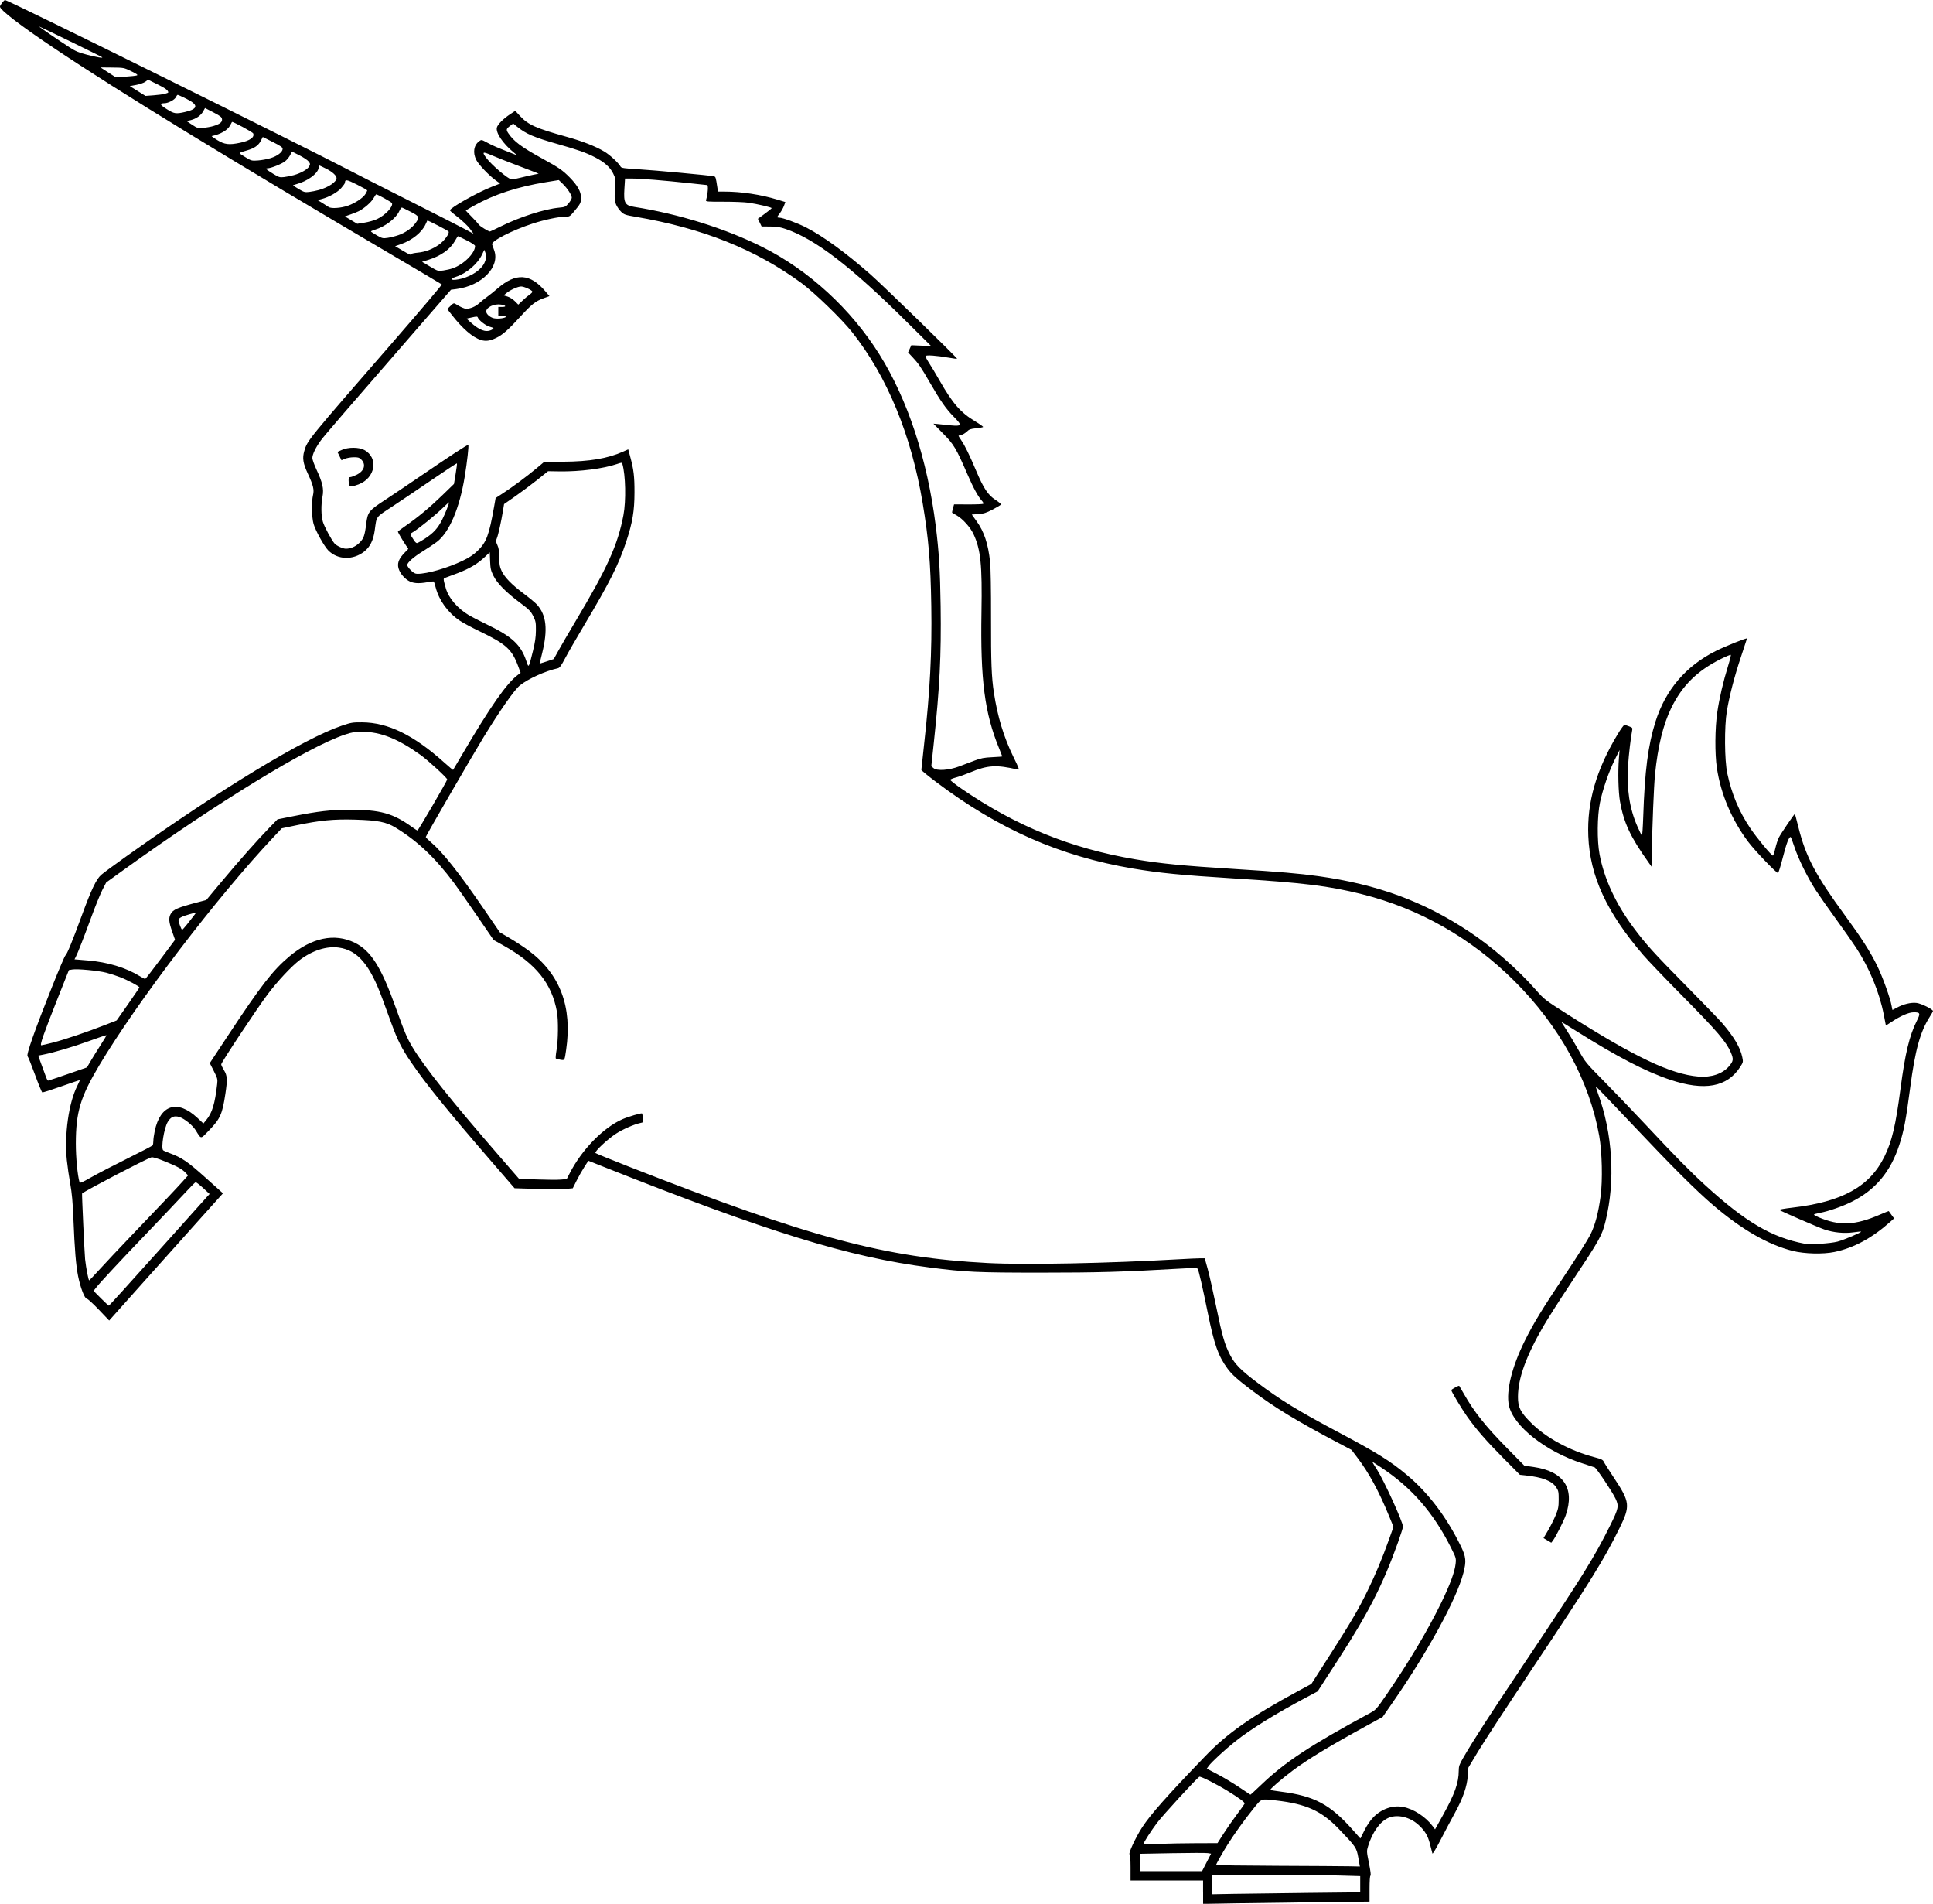 <?xml version="1.0" encoding="UTF-8"?>
<svg version="1.1" viewBox="0 0 2772 2729.6" xmlns="http://www.w3.org/2000/svg">
<path transform="translate(-5.245 35.562)" d="m1730.5 2677.3v-16.816h-104v-18.667c0-10.873-0.528-18.667-1.264-18.667-2.736 0 8.313-23.95 17.812-38.611 11.989-18.503 35.681-45.238 90.785-102.45 31.472-32.674 66.313-57.073 132.67-92.904l19.333-10.44 26-40.588c31.528-49.218 40.942-65.271 54.544-93.009 11.39-23.228 20.949-46.099 30.844-73.8l6.358-17.8-6.657-16.2c-14.384-35.008-28.331-60.716-44.745-82.478l-8.757-11.611-20.794-10.965c-57.346-30.238-90.181-50.208-121.68-74.001-21.244-16.049-29.008-22.989-35.362-31.612-13.348-18.113-19.105-34.435-28.524-80.868-7.278-35.882-12.774-59.794-14.309-62.262-0.754-1.211-5.962-1.308-21.625-0.401-84.656 4.899-121.27 5.968-203.97 5.95-90.87-0.019-107.34-0.783-158.23-7.335-117.28-15.102-231.73-50.481-471.53-145.76l-18.427-7.322-5.738 8.896c-3.156 4.893-8.184 13.773-11.172 19.733l-5.434 10.837-10.295 0.965c-5.662 0.531-24.442 0.516-41.734-0.033l-31.439-0.998-33.538-38.804c-62.901-72.777-93.432-110.48-114.78-141.74-13.448-19.695-19.299-31.236-28.253-55.725-3.754-10.267-9.579-26.167-12.945-35.333-18.039-49.122-35.461-69.605-62.453-73.424-17.431-2.466-37.899 4.044-56.168 17.865-11.838 8.956-31.561 30.038-45.854 49.013-15.153 20.118-66.677 97.813-66.677 100.55 0 1.078 1.8 4.886 4 8.461 4.724 7.677 5.051 13.226 1.984 33.642-4.394 29.257-7.308 35.83-23.182 52.296-12.867 13.348-11.144 13.33-19.324 0.199-4.676-7.506-16.41-16.99-23.739-19.185-7.322-2.194-12.204-0.036-16.499 7.291-5.289 9.024-9.834 37.402-6.485 40.487 0.684 0.63 4.844 2.467 9.244 4.082 17.462 6.408 25.714 12.037 51.399 35.063l25.137 22.534-35.601 39.67c-19.581 21.819-56.301 62.86-81.601 91.202l-46 51.532-14.913-15.637c-8.202-8.6-15.92-15.641-17.152-15.645-3.079-0.013-9.158-15.718-12.491-32.272-3.094-15.369-4.978-38.41-6.738-82.386-0.941-23.506-2.143-36.781-4.531-50.01-1.788-9.905-3.994-25.205-4.902-34-3.757-36.394 2.663-82.061 14.967-106.46 2.164-4.291 3.745-7.972 3.514-8.181-0.231-0.209-12.092 3.77-26.356 8.841-14.264 5.071-26.564 8.973-27.333 8.672s-5.529-11.869-10.579-25.706-9.752-25.526-10.449-25.975c-2.487-1.602 10.038-37.187 35.612-101.18 9.231-23.1 17.539-42.6 18.462-43.333 2.468-1.961 9.803-19.79 23.587-57.333 13.73-37.395 20.622-51.874 27.763-58.317 2.679-2.418 19.272-14.642 36.872-27.164 135.88-96.682 254.26-168.44 308-186.69 13.564-4.608 15.77-4.975 29.333-4.888 37.164 0.239 74.013 18.243 117.75 57.528 6.827 6.133 12.575 10.936 12.773 10.674 0.198-0.262 5.642-9.476 12.098-20.476 41.263-70.304 64.821-103.99 81.115-116l3.619-2.667-3.349-9.079c-9.124-24.735-17.24-32.101-55.893-50.721-11.171-5.381-23.883-12.211-28.251-15.177-16.89-11.47-29.544-28.976-34.325-47.486-1.107-4.288-2.297-8.079-2.643-8.425-0.346-0.346-4.098 0.012-8.338 0.796-13.825 2.556-21.965 1.89-28.625-2.341-7.306-4.641-13.26-13.001-14.188-19.92-0.859-6.403 1.825-12.179 9.224-19.853l5.34-5.539-3.905-5.795c-4.392-6.518-11.066-17.929-11.066-18.921 0-0.358 4.95-4.09 11-8.293 18.033-12.526 34.794-26.463 52.62-43.755l16.816-16.312 2.411-14.518c1.326-7.985 2.166-14.762 1.868-15.061-0.299-0.299-16.331 10.248-35.629 23.436-19.297 13.188-44.975 30.5-57.062 38.47-24.548 16.186-22.292 13.126-25.228 34.225-1.973 14.18-6.723 23.76-15.041 30.335-16.063 12.697-38.204 11.998-51.59-1.629-5.897-6.003-18.091-27.924-21.012-37.774-2.682-9.043-3.131-32.119-0.812-41.667 1.835-7.555 0.297-13.934-7.285-30.214-7.084-15.21-8.266-22.616-5.257-32.926 4.41-15.11 3.804-14.366 127.97-157.18 38.568-44.36 69.697-81.062 69.177-81.561-0.52-0.499-29.446-17.661-64.28-38.137-237-139.31-398.04-237.81-493.33-301.74-46.801-31.395-76.048-53.898-75.958-58.443 0.042-2.12 5.733-9.467 7.334-9.467 4.123 0 426.97 209.14 495.96 245.31 8.067 4.228 45.867 23.439 84 42.69 38.133 19.251 74.402 37.741 80.597 41.088l11.264 6.085-4.378-6.096c-4.179-5.819-11.444-12.598-23.816-22.223-3.117-2.425-5.664-4.808-5.66-5.296 0.026-3.506 39.046-25.511 59.509-33.56l12.453-4.898-6.202-4.454c-9.733-6.989-24.803-22.816-28.1-29.51-5.174-10.506-3.464-20.979 4.379-26.811 3.073-2.285 3.369-2.228 11.554 2.242 7.53 4.112 13.766 6.793 36.4 15.647l6.667 2.608-5.333-4.382c-15.317-12.584-25.723-27.926-24.064-35.478 0.988-4.5 9.085-12.649 19.229-19.354l7.165-4.735 7.151 7.724c11.375 12.287 22.912 17.41 66.322 29.45 22.729 6.304 41.427 13.61 54.094 21.135 8.085 4.803 20.476 16.256 23.544 21.762 1.071 1.922 4.978 2.494 25.247 3.698 22.945 1.363 102.21 8.721 108.17 10.04 2.9 0.642 2.984 0.899 5.307 16.322l0.854 5.667 9.493 4e-3c23.997 0.012 51.923 4.248 75.657 11.477l11.497 3.502-2.045 5.508c-1.125 3.03-3.748 7.723-5.831 10.43-4.53 5.889-4.61 6.412-0.982 6.412 4.996 0 26.633 7.928 38.831 14.228 24.661 12.737 56.125 35.653 91.634 66.738 17.574 15.385 125.5 120.48 124.71 121.44-0.183 0.221-5.68-0.527-12.217-1.661-17.116-2.97-31.874-4.043-32.893-2.393-0.467 0.755 1.494 4.886 4.357 9.18 2.863 4.294 9.827 15.907 15.476 25.807 18.909 33.141 30.146 46.055 51.008 58.62 6.654 4.008 11.844 7.697 11.535 8.197-0.31 0.501-4.812 1.337-10.004 1.859-7.951 0.798-10.073 1.565-13.439 4.856-2.199 2.149-5.752 4.259-7.897 4.688-2.145 0.429-3.899 1.047-3.899 1.373 0 0.326 1.721 3.101 3.824 6.167 5.366 7.821 11.851 21.075 21.392 43.723 10.672 25.333 17.029 34.911 27.776 41.85 4.543 2.933 8.094 5.887 7.891 6.563-0.203 0.676-5.488 3.899-11.743 7.163-9.402 4.905-12.999 6.049-20.746 6.604l-9.372 0.671 7.065 9.847c10.637 14.825 16.372 32.18 19.126 57.878 0.934 8.711 1.462 39.645 1.389 81.333-0.112 63.525 0.682 83.963 4.139 106.61 5.233 34.282 14.161 63.625 27.949 91.858 8.203 16.797 8.879 18.757 6.253 18.149-30.899-7.159-43.149-6.417-68.457 4.146-6.5 2.713-15.43 5.888-19.842 7.057-4.413 1.168-8.258 2.713-8.545 3.433-0.287 0.72 7.223 6.623 16.69 13.118 77.673 53.294 156.39 85.274 248.17 100.82 36.783 6.232 69.158 9.384 144.37 14.056 61.93 3.847 91.269 6.364 118.67 10.181 84.557 11.78 150.95 36.196 216.28 79.542 33.126 21.979 69.082 53.378 95.555 83.446 12.178 13.831 13.024 14.487 44.624 34.582 97.399 61.938 148.88 86.434 188.62 89.748 18.386 1.533 34.514-3.891 43.79-14.727 6.373-7.445 6.733-10.173 2.621-19.827-6.472-15.193-19.695-30.68-67.381-78.918-25.373-25.667-51.535-52.967-58.14-60.667-52.596-61.324-76.544-113.14-78.873-170.67-1.968-48.607 11.291-94.698 41.914-145.69 4.774-7.951 9.352-14.207 10.173-13.903 0.821 0.305 3.761 1.366 6.535 2.359 4.383 1.569 4.955 2.249 4.365 5.188-2.029 10.12-4.945 34.926-5.943 50.56-2.178 34.127 2.029 61.861 13.276 87.504 3.059 6.975 6.003 12.955 6.541 13.287 0.538 0.333 1.39-11.824 1.893-27.015 2.177-65.751 6.932-102.65 17.564-136.27 14.465-45.749 43.596-79.864 86.594-101.41 13.39-6.71 44.667-19.236 44.667-17.889 0 0.22-3.873 12.005-8.606 26.188-9.419 28.224-16.489 55.381-20.281 77.902-3.737 22.198-3.397 70.819 0.626 89.417 6.467 29.898 16.666 54.215 32.9 78.446 9.264 13.827 30.368 39.335 32.543 39.335 0.548 0 2.083-4.65 3.41-10.333 1.327-5.683 3.554-12.593 4.949-15.355 2.882-5.709 22.555-34.677 23.127-34.053 0.206 0.225 2.477 8.809 5.047 19.075 10.614 42.404 24.496 68.657 66.976 126.67 23.536 32.14 35.965 51.576 45.971 71.889 7.792 15.818 19.108 47.37 20.813 58.033 0.476 2.976 1.013 5.412 1.194 5.412s2.954-1.452 6.163-3.227c9.373-5.184 20.429-7.839 28.465-6.835 6.722 0.84 23.37 9.114 23.37 11.615 0 0.584-2.083 4.319-4.629 8.299-13.667 21.365-20.91 47.618-27.999 101.48-6.132 46.599-9.042 61.92-15.572 82-12.605 38.758-34.357 64.72-68.466 81.718-13.542 6.749-33.156 13.57-45.627 15.867-4.605 0.849-8.373 1.965-8.373 2.482s2.85 2.157 6.333 3.646c30.042 12.842 52.456 11.919 88.316-3.634 6.856-2.974 12.539-5.258 12.629-5.076 0.089 0.182 1.847 2.617 3.905 5.412l3.742 5.08-5.129 4.573c-26.479 23.61-52.629 37.766-80.462 43.555-16.325 3.396-42.948 2.722-59.792-1.512-35.335-8.883-73.114-30.616-114.21-65.702-24.28-20.73-59.674-56.072-116.32-116.15-28.216-29.926-51.509-54.204-51.761-53.951-0.253 0.253 1.064 4.637 2.926 9.744 21.212 58.181 25.238 125.42 10.975 183.28-5.191 21.058-8.025 26.134-49.124 88-15.833 23.833-33.828 52.033-39.989 62.667-24.951 43.066-36.422 74.917-36.497 101.33-0.043 15.092 3.461 22.005 18.969 37.426 21.784 21.663 55.504 39.895 91.018 49.213 9.607 2.521 11.788 3.595 13.087 6.446 0.857 1.882 7.325 12.095 14.372 22.696 23.41 35.214 23.974 40.412 7.914 72.968-22.137 44.876-41.712 76.381-124.21 199.92-35.262 52.8-70.446 106.56-78.188 119.47l-14.075 23.468-0.809 11.46c-1.105 15.656-6.906 32.362-18.613 53.604-5.254 9.533-14.488 26.933-20.521 38.667-6.293 12.239-11.254 20.481-11.639 19.333-0.369-1.1-1.88-6.95-3.359-13-2.955-12.09-7.235-19.359-16.339-27.751-12.886-11.877-31.262-15.988-44.226-9.895-11.59 5.448-22.215 20.487-28.265 40.008-2.238 7.222-2.215 7.694 1.222 24.659 2.197 10.846 2.998 17.465 2.148 17.748-0.832 0.277-1.356 7.563-1.356 18.848v18.396l-73 0.83c-40.15 0.456-93.85 1.195-119.33 1.642l-46.333 0.813v-16.817zm149.67 1.011 75.667-0.813v-23.255l-31-0.877c-17.05-0.482-64.75-0.878-106-0.88h-75v27.783l30.333-0.572c16.683-0.315 64.383-0.937 106-1.384zm-144.67-43.697 6.464-12.536-4.73-0.784c-2.602-0.431-25.58-0.393-51.064 0.085l-46.333 0.869v24.902h89.199l6.464-12.536zm217.61-6.777c-2.547-14.339-3.294-15.441-27.803-41.016-25.005-26.093-46.815-36-90.135-40.946-22.232-2.538-20.413-3.19-32.396 11.608-12.356 15.257-28.15 37.231-37.312 51.911-7.461 11.953-16.291 27.604-16.291 28.874 0 0.474 39.45 1.021 87.667 1.215 48.217 0.194 94.608 0.498 103.09 0.676l15.426 0.324zm-231.94-20.756 30-0.077 8.667-13.568c4.767-7.462 13.37-19.82 19.119-27.462s10.732-14.623 11.074-15.514c0.705-1.837-6.671-7.373-24.347-18.276-15.758-9.72-38.943-21.338-40.572-20.331-4.125 2.549-52.244 55.032-60.476 65.962-8.928 11.851-19.465 28.245-19.465 30.283 0 0.443 10.35 0.412 23-0.068 12.65-0.48 36.5-0.907 53-0.95zm253.4-37.081c11.982-12.172 27.716-17.639 42.747-14.851 15.059 2.792 32.436 14.115 42.572 27.738l3.276 4.403 11.052-19.887c17.29-31.109 22.869-46.754 22.924-64.28 0.02-6.308 0.905-8.883 6.187-18 15.311-26.425 35.743-57.999 90.579-139.97 80.728-120.68 97.981-148.45 120.59-194.08 11.89-24.001 12.527-27.206 7.529-37.917-4.477-9.593-27.359-43.84-29.981-44.871-1.218-0.479-9.115-3.073-17.549-5.764-52.577-16.779-99.305-53.661-105.44-83.226-4.252-20.483 4.326-55.352 22.699-92.27 12.797-25.714 24.546-44.966 58.482-95.834 16.377-24.548 32.448-50.048 35.715-56.667 6.83-13.84 11.372-30.928 14.608-54.963 3.06-22.722 2.149-63.432-1.934-86.405-14.166-79.712-56.898-157.67-121.88-222.37-61.64-61.363-135.77-103.58-218.24-124.27-47.734-11.978-83.937-16.418-185.33-22.731-74.059-4.611-105.49-7.7-143.33-14.088-104.32-17.607-192.39-56.35-282.19-124.14-11.63-8.78-21.146-16.553-21.146-17.274 0-0.721 1.78-17.32 3.956-36.886 8.488-76.325 11.358-131.64 10.286-198.24-1.01-62.748-3.794-95.988-12.329-147.23-16.324-97.994-50.996-181.98-101.33-245.44-14.738-18.582-53.833-56.463-72.245-70-66.065-48.573-142.26-78.984-238.91-95.358-13.678-2.317-15.709-3.028-19.835-6.945-2.528-2.4-5.792-7.011-7.253-10.247-2.381-5.274-2.559-7.528-1.711-21.739 0.918-15.382 0.841-16.07-2.583-23.069-4.385-8.963-12.424-16.152-25.759-23.038-13.065-6.746-24.178-10.697-53.464-19.007-34.254-9.72-45.762-14.634-58.488-24.978l-5.665-4.605-4.668 3.561c-5.258 4.011-5.604 5.427-2.471 10.128 7.866 11.803 18.858 20.068 47.894 36.013 24.937 13.694 29.941 17.117 40.193 27.49 11.214 11.347 16.354 20.504 16.37 29.163 0.013 7.25-0.921 9.073-10.4 20.297-5.669 6.713-6.184 7-12.54 7-9.06 0-29.522 4.331-46.381 9.818-29.599 9.633-59.742 25.116-58.228 29.91 0.395 1.25 1.715 4.972 2.934 8.272 8.806 23.837-17.699 51.029-54.292 55.699l-7.585 0.968-46.979 54c-101.04 116.15-133.75 154.1-139.53 161.89-7.326 9.879-12.288 20.104-12.305 25.359-0.01 2.154 2.665 9.654 5.938 16.667 8.676 18.591 10.7 27.566 8.659 38.388-2.297 12.175-2.098 27.731 0.466 36.364 2.086 7.026 12.234 25.906 16.763 31.188 2.771 3.232 11.852 7.413 16.162 7.442 6.984 0.046 14.093-3.039 19.527-8.473 6.138-6.138 7.63-10.323 9.721-27.267 2.066-16.742 3.762-18.918 26.185-33.606 10.594-6.939 32.305-21.533 48.247-32.43 46.208-31.584 71.099-47.852 71.936-47.015 0.976 0.976-1.658 24.467-5.101 45.494-7.463 45.572-22.147 79.948-39.945 93.517-3.98 3.034-12.934 9.034-19.899 13.333-13.458 8.308-22.671 16.425-22.671 19.973 0 1.186 2.329 4.486 5.176 7.333 3.972 3.972 6.221 5.174 9.667 5.166 14.305-0.032 42.901-8.302 64.545-18.667 9.781-4.684 15.56-8.51 21.452-14.2 12.84-12.402 16.57-22.372 23.868-63.791l2.115-12.002 10.234-6.665c13.972-9.099 34.646-24.457 48.222-35.824l11.277-9.442 27.389-0.164c37.629-0.225 63.441-4.565 85.54-14.382l7.484-3.325 2.778 10.236c5.095 18.771 6.255 28.408 6.207 51.569-0.055 26.766-2.801 43.095-11.875 70.608-10.73 32.536-24.014 58.94-60.003 119.27-11.196 18.768-23.593 40.282-27.549 47.809-5.653 10.755-7.907 13.838-10.527 14.4-17.623 3.78-42.584 15.051-54.341 24.538-7.939 6.406-28.208 35.29-51.96 74.044-15.944 26.014-83.031 141.78-83.031 143.28 0 0.676 3.053 3.804 6.784 6.95 17.286 14.576 40.17 43.358 75.998 95.588l23.449 34.183 14.734 8.667c8.104 4.767 20.077 12.657 26.608 17.535 45.123 33.7 62.797 80.604 53.683 142.47-2.304 15.64-1.928 15.008-8.309 13.971-3.088-0.502-6.002-1.3-6.475-1.775-0.474-0.474 0.013-5.963 1.081-12.196 2.379-13.884 2.674-42.939 0.554-54.667-7.361-40.727-30.132-69.039-76.341-94.916l-14.477-8.107-24.195-35.29c-13.307-19.409-28.086-40.479-32.841-46.821-27.125-36.181-52.227-59.901-83.586-78.983-13.395-8.151-25.453-10.519-58.382-11.466-30.409-0.874-49.898 1.013-84.035 8.137l-20.782 4.337-11.824 12.555c-80.821 85.823-195.75 236.38-250.12 327.65-26.84 45.054-33.286 66.611-33.366 111.57-0.035 19.949 2.446 46.033 5.281 55.525 0.538 1.802 3.552 0.543 16.943-7.075 8.959-5.096 32.188-17.148 51.622-26.782 19.433-9.634 35.774-18.15 36.313-18.925 0.539-0.775 0.989-3.62 1-6.322 0.011-2.702 0.884-9.017 1.939-14.032 8.017-38.113 32.649-45.765 61.235-19.025l8.595 8.04 4.171-5.035c8.416-10.159 12.363-23.17 15.571-51.343 0.817-7.172 0.519-8.335-4.847-18.918l-5.718-11.276 25.796-39.082c47.566-72.064 64.488-93.902 88.181-113.8 32.206-27.041 64.884-33.902 93.907-19.715 23.002 11.244 37.962 34.859 58.556 92.428 12.968 36.251 16.44 44.434 24.553 57.865 17.106 28.319 55.489 76.408 124.09 155.47l28.346 32.667 25.488 0.971c14.018 0.534 29.406 0.636 34.195 0.228l8.707-0.743 4.594-8.894c17.386-33.659 47.844-64.797 75.228-76.908 8.148-3.603 27.278-9.251 28.203-8.326 0.302 0.302 0.925 3.289 1.384 6.636 0.83 6.059 0.814 6.091-3.661 7.042-9.261 1.968-25.384 9.029-35.102 15.373-12.416 8.105-31.289 25.897-29.393 27.71 0.733 0.701 22.333 9.503 48 19.56 259.47 101.67 366.92 130.51 514.67 138.14 53.736 2.774 172.89 0.409 275.15-5.461 12.731-0.731 26.01-1.329 29.508-1.329h6.36l4.181 15c2.299 8.25 7.751 32.412 12.114 53.693 8.757 42.713 12.265 54.906 20.156 70.074 6.798 13.067 15.181 21.568 38.828 39.376 33.156 24.969 58.935 40.756 116.03 71.057 55.684 29.554 74.436 41.223 98.423 61.246 30.681 25.612 56.968 60.266 77.452 102.1 7.59 15.502 8.183 21.74 3.699 38.867-9.85 37.618-51.31 113.38-102 186.38l-13.774 19.838-22.396 12.282c-54.979 30.151-85.449 48.642-107.37 65.159-15.794 11.9-32.212 26.187-31.226 27.172 0.32 0.32 7.396 1.466 15.724 2.548 47.613 6.184 69.879 18.09 102.48 54.796l10.882 12.254 5.861-11.707c3.65-7.292 8.426-14.314 12.662-18.617zm249.71-397-5.553-3.317 6.514-11.068c3.583-6.087 8.465-15.806 10.85-21.598 3.783-9.187 4.341-12.074 4.372-22.623 0.032-10.946-0.306-12.61-3.577-17.557-6.102-9.23-19.735-14.499-44.216-17.089l-7.829-0.828-23.156-23.306c-24.913-25.074-39.57-41.907-52.75-60.58-8.101-11.478-22.436-35.418-22.436-37.47 0-1.096 10.642-6.884 11.345-6.17 0.231 0.234 2.962 4.926 6.07 10.426 15.222 26.945 31.519 47.465 63.252 79.644l24 24.338 13.572 1.96c42.954 6.202 59.136 30.606 45.851 69.146-2.843 8.248-14.681 31.624-18.481 36.494l-2.275 2.916zm-1718.3-1513.3c-0.445-1.16-0.809-4.16-0.809-6.667 0-3.503 0.556-4.558 2.405-4.558 1.323 0 5.466-1.526 9.209-3.39 11.106-5.534 13.755-15.021 6.181-22.136-2.73-2.564-4.646-3.082-10.887-2.943-4.166 0.093-9.722 1.102-12.346 2.242l-4.772 2.072-2.91-5.991-2.91-5.991 6.349-2.858c9.1-4.096 24.246-4.076 32.014 0.043 20.978 11.123 16.148 40.344-8.173 49.444-9.056 3.388-12.263 3.564-13.35 0.732zm189.05-207.79c-12.03-3.759-26.45-16.195-42.122-36.326l-6.267-8.05 4.637-4.495c4.284-4.152 4.863-4.35 7.6-2.595 6.147 3.942 12.287 6.695 14.911 6.688 5.98-0.016 13.279-3.117 18.524-7.87 3.04-2.754 8.227-6.925 11.527-9.268s9.989-7.716 14.865-11.939c26.476-22.933 46.81-21.672 68.804 4.268l5.668 6.685-8.251 2.987c-11.803 4.274-17.094 8.464-33.925 26.866-17.208 18.814-25.135 25.756-34.495 30.205-8.718 4.145-14.755 4.944-21.478 2.843zm14.749-14.318c4.726-2.153 4.286-2.995-2.518-4.815-5.633-1.507-15.674-9.432-16.908-13.346-0.437-1.385-2.014-1.373-8.323 0.06l-7.784 1.768 5.587 5.047c12.873 11.63 21.804 14.996 29.947 11.286zm20.492-18.4c1.688-0.985 0.682-1.315-4.096-1.346l-6.333-0.041v-13.333h5.412c6.624 0 5.814-2.112-1.269-3.309-9.867-1.667-21.477 3.698-21.477 9.924 0 3.316 4.723 7.759 9.958 9.371 4.562 1.404 14.431 0.702 17.805-1.266zm34.56-32.428c2.378-1.627 4.137-3.532 3.909-4.232-0.745-2.289-11.886-7.393-16.108-7.38-4.751 0.015-15.698 4.957-21.289 9.61l-3.832 3.189 5.575 1.67c3.066 0.919 7.79 3.9 10.498 6.625l4.924 4.954 6-5.739c3.3-3.157 7.946-7.07 10.323-8.697zm1048.5 2137.1c34.656-33.208 69.806-56.402 156.94-103.55 7.992-4.325 9.165-5.649 23.538-26.552 31.897-46.388 59.201-92.238 78.079-131.11 13.034-26.84 19.558-44.537 20.8-56.424 0.795-7.609 0.57-8.374-6.766-23.003-24.974-49.797-56.284-85.83-99.396-114.39-5.5-3.644-10.843-7.117-11.873-7.719-2.103-1.229-2.196-1.411 5.021 9.938 10.412 16.374 37.518 75.777 37.518 82.221 0 1.382-3.263 11.646-7.251 22.807-21.381 59.843-41.966 100.26-84.731 166.35-9.015 13.933-19.546 30.21-23.403 36.172l-7.011 10.838-15.802 8.399c-45.426 24.146-80.222 45.719-102.76 63.708-14.848 11.853-33.81 29.402-37.752 34.938l-2.659 3.734 15.683 8.216c8.626 4.519 22.583 12.888 31.016 18.598 8.433 5.71 15.552 10.46 15.819 10.556 0.267 0.096 7.011-6.079 14.986-13.722zm-1582.7-763.77c37.582-41.983 69.875-78.01 71.761-80.058l3.429-3.725-9.305-8.567c-5.118-4.712-9.955-8.435-10.749-8.275-0.794 0.16-8.354 7.792-16.8 16.958-8.446 9.167-32.055 34.067-52.464 55.333-39.334 40.988-68.026 71.792-73.657 79.082l-3.411 4.415 10.523 10.585c5.787 5.822 10.932 10.585 11.431 10.585s31.658-34.35 69.24-76.333zm-81.951 23.695c7.992-8.784 27.131-29.134 42.531-45.222 48.501-50.666 66.041-69.179 75.016-79.177l8.711-9.704-3.197-3.455c-5.108-5.52-12.083-9.391-29.88-16.58-11.603-4.687-17.573-6.451-19.657-5.808-7.976 2.46-94.578 47.627-99.256 51.767-0.465 0.411 3.485 86.56 4.317 94.152 1.421 12.964 4.881 30.801 5.897 30.394 0.542-0.217 7.525-7.582 15.517-16.366zm2491.5-39.166c9.52-2.53 34.997-13.337 33.938-14.396-0.255-0.255-5.421 0.238-11.48 1.095-12.833 1.815-28.019 0.291-41.134-4.127-8.821-2.971-62.955-26.429-64.679-28.026-0.578-0.535 7.822-2.004 18.667-3.263 71.708-8.326 111.11-30.215 132.26-73.477 10.687-21.858 15.974-44.222 22.851-96.667 6.693-51.042 12.838-76.593 23.526-97.833 5.392-10.715 4.803-12.214-4.743-12.075-7.074 0.103-18.241 4.942-31.595 13.692l-8.083 5.296-3.014-15.463c-6.312-32.386-20.63-67.039-39.785-96.284-5.043-7.7-18.067-26.242-28.942-41.206s-23.718-33.263-28.54-40.667c-11.948-18.344-25.291-45.324-30.901-62.485-2.558-7.825-5.033-14.246-5.498-14.269-2.448-0.118-5.983 9.175-11.042 29.027-3.098 12.158-6.239 22.308-6.979 22.554-2.003 0.668-33.233-31.946-42.833-44.733-23.578-31.401-39.351-68.61-44.886-105.89-3.023-20.356-2.756-56.978 0.581-79.668 2.993-20.353 8.542-44.19 15.473-66.468 2.59-8.324 4.344-15.498 3.899-15.943-0.445-0.445-6.934 2.255-14.421 6-33.877 16.946-55.334 38.182-70.97 70.24-11.64 23.865-19.216 54.904-23.257 95.279-1.623 16.219-4.013 74.882-4.427 108.67l-0.291 23.779-4.589-6.445c-26.107-36.67-35.509-56.784-40.947-87.598-2.329-13.199-3.044-42.149-1.52-61.514l0.945-12-7.067 14.295c-8.505 17.203-17.032 41.972-21.013 61.038-3.985 19.087-4.296 54.498-0.65 74 6.564 35.106 23.02 70.732 48.562 105.13 17.62 23.731 29.175 36.511 74.92 82.867 24.605 24.933 48.091 49.233 52.191 54 17.132 19.92 26.116 35.106 29.027 49.064 1.431 6.862 1.345 7.263-2.984 14-18.611 28.959-51.198 34.898-100.63 18.34-35.224-11.798-75.724-32.821-134.65-69.897-11.225-7.062-20.619-12.841-20.875-12.841-0.256 0 2.981 5.25 7.193 11.667 4.212 6.417 11.997 19.439 17.3 28.939 9.393 16.825 10.325 17.964 36.029 44 14.513 14.7 41.005 42.328 58.872 61.394 44.787 47.795 64.044 67.368 86.385 87.805 57.734 52.812 95.932 75.288 142.84 84.042 8.098 1.512 36.949-0.322 46.972-2.986zm-2537.6-240.3 27.361-9.488 5.589-9.539c3.074-5.246 9.47-15.53 14.214-22.852 4.744-7.323 8.403-13.536 8.132-13.807-0.272-0.272-11.248 3.424-24.393 8.213-23.234 8.464-50.394 16.536-65.876 19.579l-7.613 1.496 4.48 12.25c2.464 6.737 4.822 13.15 5.24 14.25 0.418 1.1 1.363 3.65 2.099 5.667 0.737 2.017 1.805 3.678 2.373 3.693 0.568 0.015 13.345-4.243 28.394-9.461zm-21.118-45.141c16.987-4.401 49.484-15.394 74.423-25.177l16.667-6.538 16.257-23.188c8.941-12.754 16.291-23.609 16.333-24.123 0.123-1.506-16.728-10.479-27.638-14.715-5.53-2.147-14.466-5.033-19.858-6.412-11.577-2.961-41.489-5.778-48.6-4.576l-4.986 0.842-15.974 40.231c-20.526 51.695-26.064 67.564-23.58 67.564 1.026 0 8.655-1.759 16.955-3.909zm153.93-119.37 20.89-27.946-4.216-12.054c-4.656-13.311-5.162-18.952-2.211-24.658 3.472-6.714 9.966-9.528 40.288-17.457l10.922-2.856 21.865-26.208c25.243-30.257 51.106-59.476 68.291-77.149l12-12.341 23.333-4.657c34.51-6.888 53.617-9.08 79.333-9.102 45.068-0.039 62.86 4.927 91.2 25.458 3.227 2.337 6.311 4.25 6.854 4.25 1.138 0 42.613-71.175 42.613-73.128 0-2.203-27.188-27.192-38.217-35.126-32.099-23.092-57.167-33.098-83.259-33.232-10.909-0.056-14.667 0.554-25.333 4.111-52.503 17.512-183.17 97.38-316.68 193.57l-25.492 18.366-5.372 10.384c-2.955 5.711-9.999 22.984-15.654 38.384-11.158 30.385-19.735 52.348-22.626 57.938l-1.831 3.541 19.007 1.573c28.595 2.366 54.61 10.239 74.793 22.636 3.667 2.252 7.105 3.994 7.64 3.87 0.535-0.124 10.374-12.8 21.864-28.171zm38.086-50.054c3.237-4.033 7.557-9.56 9.599-12.281l3.714-4.948-9.785 2.698c-10.681 2.945-15.785 5.637-15.785 8.325 0 3.164 4.276 14.338 5.332 13.936 0.572-0.218 3.688-3.696 6.925-7.729zm1107.4-226.52c6.05-2.282 15.95-6.031 22-8.331 9.071-3.449 13.513-4.297 25.333-4.838 7.883-0.361 14.333-0.872 14.333-1.136 0-0.264-2.037-5.437-4.528-11.495-20.753-50.492-26.957-98.309-25.301-195.02 1.166-68.059-1.091-90.163-11.471-112.34-4.535-9.692-15.389-21.754-24.016-26.687-3.31-1.893-6.251-3.618-6.536-3.834-0.284-0.215 0.213-3.001 1.107-6.192l1.624-5.8 20.44 0.096c11.242 0.052 20.897-0.357 21.454-0.91 0.557-0.553-0.223-2.353-1.734-4-5.688-6.201-12.365-18.395-21.011-38.371-16.064-37.114-19.551-42.943-34.96-58.43-7.555-7.593-13.737-13.917-13.737-14.053s6.75 0.497 15 1.408c27.017 2.981 27.651 2.444 13.807-11.701-10.989-11.227-18.664-22.2-33.464-47.847-12.981-22.493-16.87-28.217-25.145-37.006l-6.596-7.006 4.668-10.353 28.397 1.209-35.368-35.088c-79.508-78.88-130.67-118.12-172.94-132.65-8.161-2.805-12.948-3.576-22.572-3.635l-12.215-0.075-2.679-5.514-2.679-5.514 9.857-7.183c5.421-3.95 9.873-7.583 9.894-8.072 0.048-1.144-20.361-5.936-33.296-7.818-5.5-0.8-21.585-1.436-35.744-1.412-23.737 0.039-25.692-0.136-25.074-2.252 2.667-9.136 3.555-21.628 1.538-21.628-0.181 0-11.367-1.189-24.857-2.642-37.114-3.998-69.956-6.675-82.005-6.683l-10.81-8e-3 -0.924 14.602c-1.278 20.205 0.726 23.965 13.878 26.03 64.017 10.049 130.88 30.944 183.84 57.449 66.789 33.428 127.23 88.887 168.13 154.27 40.572 64.854 68.623 150.33 80.619 245.65 4.652 36.971 6.32 64.347 7.025 115.33 0.97 70.153-1.35 116.54-9.786 195.62l-3.586 33.616 3.21 2.776c4.888 4.227 22.101 3.049 36.877-2.525zm-611.35-165.48c3.068-12.378 4.159-19.926 4.24-29.333 0.099-11.523-0.253-13.389-3.892-20.667-3.513-7.026-5.785-9.334-18.667-18.959-20.378-15.226-33.001-28.02-38.343-38.863-3.754-7.619-4.384-10.413-4.788-21.213l-0.464-12.438-7.047 6.665c-10.534 9.963-21.857 16.701-39.15 23.299-8.547 3.261-16.654 6.29-18.015 6.731-2.667 0.864-2.618 1.488 1.156 14.839 3.986 14.101 16.583 28.771 33.319 38.802 3.667 2.198 15.43 8.221 26.14 13.385 35.753 17.238 48.252 28.889 56.015 52.217 3.46 10.398 3.256 10.709 9.497-14.466zm29.829 11.587c0.115-0.139 3.354-5.954 7.197-12.92 3.843-6.967 14.329-24.967 23.302-40 46.547-77.984 61.232-110.42 69.419-153.33 3.918-20.536 3.147-57.652-1.528-73.574-0.611-2.08-1.176-2.062-7.869 0.24-19.172 6.596-53.323 10.982-82.006 10.533l-16.67-0.261-15.302 12.26c-8.416 6.743-22.614 17.353-31.55 23.578l-16.248 11.317-1.568 9.62c-2.506 15.374-6.773 34.588-8.724 39.29-1.592 3.837-1.503 4.99 0.771 10 1.914 4.216 2.582 8.729 2.613 17.663 0.035 9.885 0.619 13.239 3.315 19.029 4.41 9.473 14.411 19.749 32.091 32.974 8.098 6.057 16.644 13.201 18.992 15.875 13.299 15.147 15.431 35.486 7.223 68.904l-3.795 15.449 10.064-3.196c5.535-1.758 10.158-3.31 10.274-3.449zm-184.65-172.69c12.284-8.042 18.418-14.807 24.657-27.193 4.173-8.285 9.848-22.576 9.848-24.801 0-0.376-4.35 3.513-9.667 8.641-10.411 10.042-33.25 28.591-41.422 33.642-5.562 3.438-5.694 2.082 1.242 12.818 1.184 1.833 2.907 3.333 3.829 3.333 0.922 0 6.103-2.898 11.513-6.441zm52.83-372.79c15.146-4.032 28.136-13.106 32.493-22.699 2.824-6.217 3.087-9.729 1.117-14.911l-1.398-3.676-3.089 6.59c-6.377 13.605-22.488 27.382-37.587 32.142-12.444 3.923-5.055 6.154 8.463 2.555zm-13.049-14.751c15.903-5.619 32.057-21.727 32.057-31.967 0-1.22-4.776-4.428-11.973-8.043-6.585-3.307-12.228-6.013-12.539-6.013s-2.38 3.215-4.598 7.144c-6.566 11.635-20.306 21.333-37.918 26.765l-9.028 2.784 11.373 6.764c11.238 6.685 11.463 6.752 19.029 5.715 4.211-0.577 10.33-1.995 13.599-3.15zm-59.398-20.493c0.386-0.625 4.511-1.492 9.167-1.927 10.955-1.023 21.409-4.996 30.758-11.691 7.525-5.389 15.183-15.905 13.53-18.58-0.889-1.438-30.087-16.507-30.513-15.747-0.128 0.228-1.258 2.671-2.511 5.428-5.176 11.387-19.262 22.782-34.935 28.259l-8.696 3.039 10.328 6.104c11.111 6.567 11.805 6.843 12.873 5.116zm-18.423-27.059c9.942-3.446 19.229-10.011 24.547-17.353 6.076-8.387 5.535-9.629-7.002-16.096-6.05-3.12-11.648-5.851-12.44-6.069-0.792-0.217-2.532 2.027-3.868 4.989-4.718 10.463-20.305 22.383-35.026 26.785-3.117 0.932-5.662 2.05-5.657 2.483 5e-3 0.434 3.755 2.918 8.333 5.521 7.835 4.454 8.755 4.668 15.657 3.643 4.033-0.599 10.988-2.355 15.455-3.904zm146.54-12.426c27.275-13.545 62.764-24.982 83.492-26.908 8.798-0.818 9.569-1.164 13.916-6.241 2.531-2.957 4.601-6.65 4.601-8.208 0-3.781-6.378-13.458-13.138-19.933l-5.476-5.245-18.36 2.995c-41.064 6.698-74.437 17.612-103.36 33.801-6.417 3.592-11.667 6.692-11.667 6.89 0 0.198 3.799 4.21 8.442 8.915 4.643 4.706 9.293 9.82 10.333 11.365 1.534 2.279 13.33 9.554 15.882 9.795 0.362 0.034 7.262-3.217 15.333-7.226zm-177.53-10.447c11.906-5.451 23.652-17.908 21.694-23.008-0.567-1.478-20.572-12.591-22.666-12.591-0.313 0-2.151 2.699-4.085 5.999-3.27 5.58-12.964 14.027-20.738 18.072-1.833 0.954-7.092 3.052-11.686 4.662l-8.353 2.928 17.746 10.576 10.447-1.673c5.746-0.92 13.684-3.155 17.64-4.966zm-41.18-19.43c10.299-3.67 21.454-11.125 24.761-16.548 1.438-2.359 2.617-4.734 2.62-5.277 3e-3 -0.544-6.68-4.342-14.851-8.439-14.759-7.402-17.051-7.727-17.124-2.426-0.011 0.813-2.382 4.162-5.269 7.442-5.486 6.232-17.44 12.958-27.994 15.749l-5.91 1.563 6.576 4.019c3.617 2.21 7.776 4.867 9.243 5.904 3.694 2.612 17.868 1.604 27.948-1.988zm-42.005-22.4c13.79-3.8 25.39-11.614 25.39-17.103 0-3.524-6.02-8.979-14.772-13.386-5.039-2.538-9.402-4.614-9.695-4.614s-0.889 1.781-1.325 3.958c-1.616 8.081-16.178 18.571-31.509 22.7-3.099 0.835-5.425 1.715-5.167 1.956 0.257 0.241 4.068 2.601 8.468 5.243 7.191 4.319 8.674 4.726 14.667 4.028 3.667-0.427 9.941-1.679 13.943-2.782zm289.17-17.659c5.622-1.406 13.786-3.272 18.142-4.147l7.92-1.591-4.03-1.695c-2.217-0.932-14.781-5.746-27.92-10.697-13.139-4.951-29.14-11.278-35.556-14.058-12.823-5.557-14.116-4.971-7.824 3.544 7.644 10.345 31.962 31.036 36.602 31.144 1.345 0.031 7.045-1.094 12.667-2.499zm-325.11-3.651c10.218-2.826 19.865-8.332 22.069-12.594 1.676-3.241 1.586-3.945-0.912-7.12-1.524-1.938-7.496-5.899-13.27-8.802l-10.498-5.279-2.682 5.257c-1.475 2.891-4.796 6.869-7.379 8.84-5.064 3.862-20.308 9.905-24.988 9.905-3.808 0-2.186 1.546 8.518 8.122 7.709 4.736 9.079 5.138 15.142 4.453 3.667-0.415 9.967-1.667 14-2.782zm-33.061-24.435c9.599-2.965 17.061-8.744 17.061-13.215 0-2.207-2.963-4.273-14.239-9.93l-14.239-7.143-2.761 5.454c-3.315 6.548-9.194 10.702-19.275 13.62-13.63 3.945-13.448 3.418-3.335 9.631 8.993 5.525 9.375 5.627 18.579 4.972 5.169-0.368 13.362-1.893 18.208-3.39zm-44.054-21.954c14.253-3.021 21.067-7.836 18.939-13.382-0.738-1.924-29.566-17.479-30.462-16.437-0.196 0.228-1.332 2.334-2.525 4.679-3.541 6.965-13.734 12.938-26.516 15.538-0.557 0.113 3.043 2.706 8 5.761 10.328 6.366 16.959 7.148 32.564 3.841zm-38.288-23.983c9.479-2.853 12.972-5.606 12.484-9.838-0.349-3.026-2.276-4.549-12.388-9.793l-11.974-6.21-2.713 4.837c-3.296 5.875-9.879 10.51-17.741 12.49l-5.863 1.476 7.799 5.157c7.432 4.913 8.186 5.123 15.998 4.452 4.51-0.388 10.988-1.544 14.398-2.571zm-40.549-20.19c18.972-4.315 19.588-10.178 1.988-18.906-6.275-3.112-11.904-5.658-12.509-5.658-0.605 0-1.797 1.53-2.648 3.399-1.68 3.687-10.783 8.511-16.213 8.592-7.592 0.113-6.867 2.167 2.949 8.355 10.855 6.843 13.229 7.221 26.433 4.218zm-29.048-26.018c2.75-0.724 5-1.633 5-2.019 0-2.931-4.215-6.08-15.678-11.712l-13.265-6.518-3.895 2.88c-2.142 1.584-8.042 3.645-13.11 4.58l-9.216 1.701 22.497 14.058 11.333-0.827c6.233-0.455 13.583-1.419 16.333-2.143zm-40.008-26.406c1.845-0.682-0.093-2.127-8.08-6.02-10.4-5.071-10.677-5.124-27.319-5.288l-16.812-0.165 21.885 14.155 13.95-0.892c7.672-0.491 15.042-1.296 16.376-1.79zm-49.828-26.087c-1.035-1.035-90.498-44.61-90.498-44.079 0 0.576 27.624 19.491 43.484 29.774 8.913 5.779 13.49 7.699 26 10.906 13.857 3.551 22.577 4.962 21.014 3.399z" stroke-width="1.333"/>
</svg>
